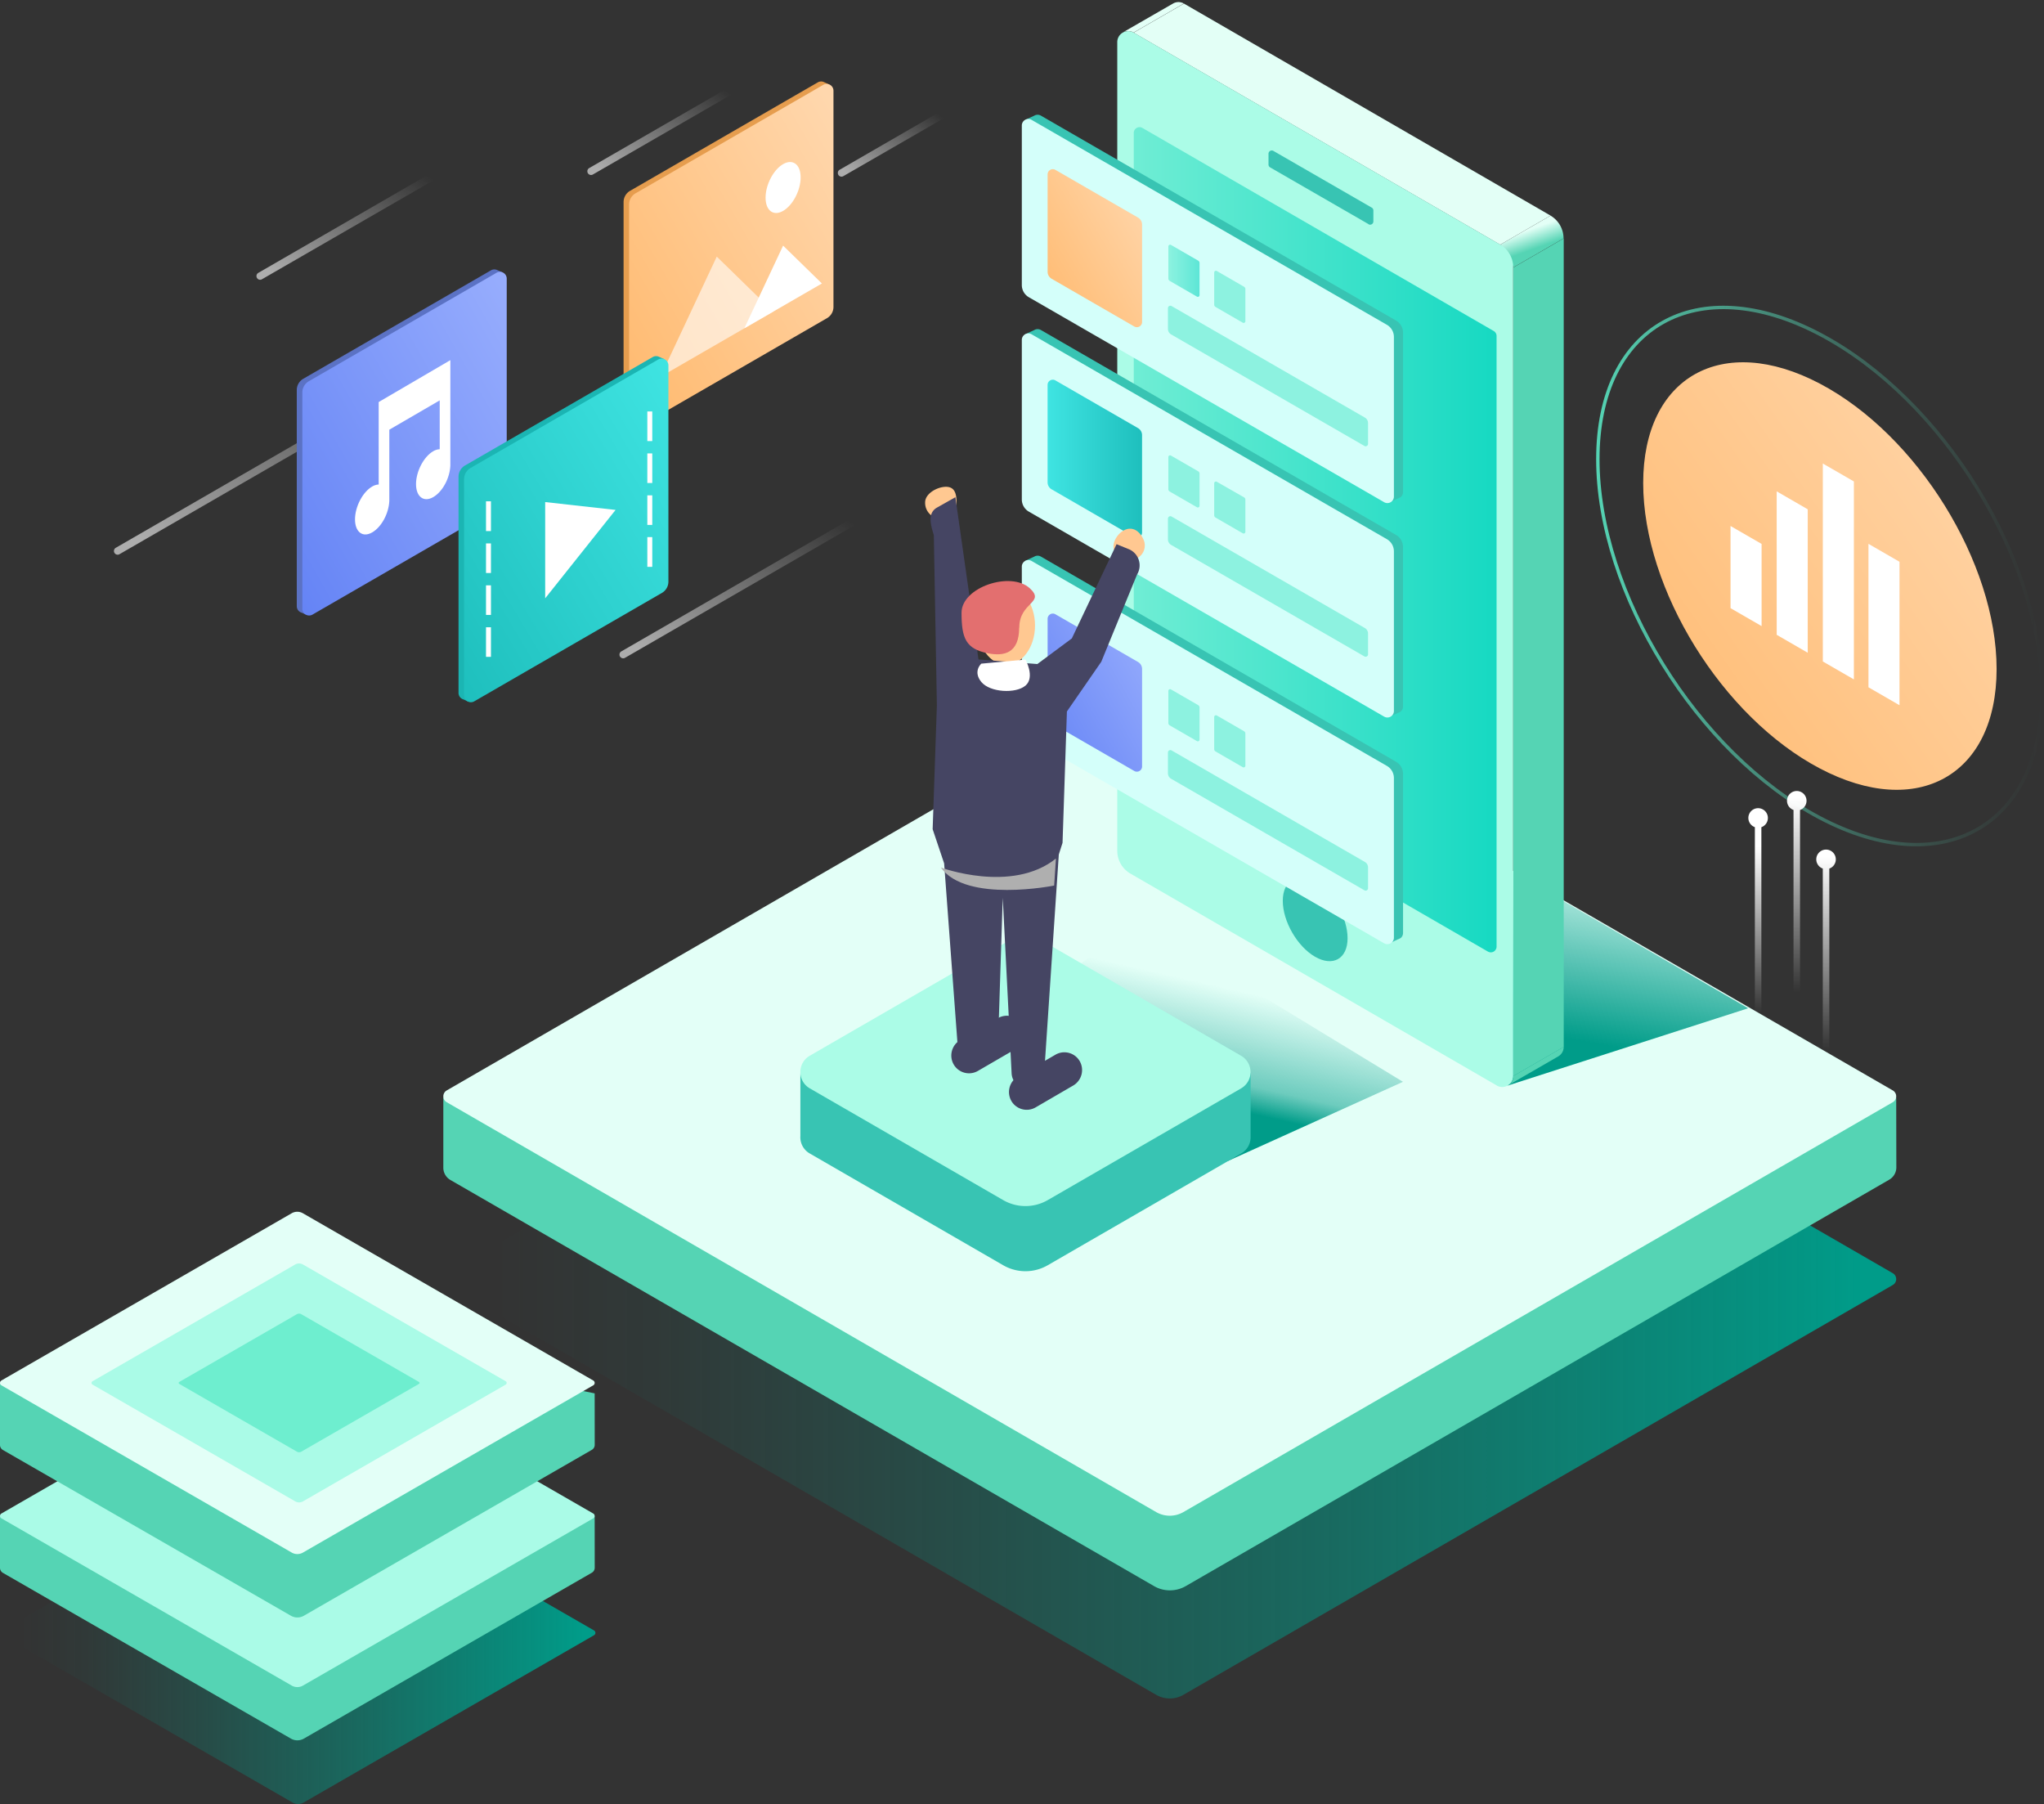 <svg width="604" height="533" viewBox="0 0 604 533" xmlns="http://www.w3.org/2000/svg"><rect x="0" y="0" width="604" height="533" fill="#333333" stroke="none"/><defs><linearGradient x1="97.89%" y1="49.998%" x2="3.274%" y2="49.998%" id="a"><stop stop-color="#009C89" offset="0%"/><stop stop-color="#009C89" stop-opacity=".9" offset="7%"/><stop stop-color="#009C89" stop-opacity=".52" offset="39%"/><stop stop-color="#009C89" stop-opacity=".24" offset="67%"/><stop stop-color="#009C89" stop-opacity=".06" offset="88%"/><stop stop-color="#009C89" stop-opacity="0" offset="100%"/></linearGradient><linearGradient x1="96.495%" y1="6.577%" x2="4.853%" y2="91.399%" id="b"><stop stop-color="#FFF" stop-opacity="0" offset="0%"/><stop stop-color="#FFF" offset="100%"/></linearGradient><linearGradient x1="15372%" y1="16292%" x2="20955%" y2="16292%" id="c"><stop stop-color="#FFF" offset="0%"/><stop stop-color="#FFF" stop-opacity=".3" offset="100%"/></linearGradient><linearGradient x1="40.909%" y1="71.896%" x2="63.044%" y2="14.522%" id="d"><stop stop-color="#009C89" offset="0%"/><stop stop-color="#009C89" stop-opacity=".52" offset="50%"/><stop stop-color="#009C89" stop-opacity="0" offset="100%"/></linearGradient><linearGradient x1="40.909%" y1="71.896%" x2="57.832%" y2="28.032%" id="e"><stop stop-color="#009C89" offset="0%"/><stop stop-color="#009C89" stop-opacity=".52" offset="22.999%"/><stop stop-color="#009C89" stop-opacity="0" offset="100%"/></linearGradient><linearGradient x1="40.549%" y1="29.385%" x2="55.411%" y2="63.496%" id="f"><stop stop-color="#E3FFF6" offset="0%"/><stop stop-color="#55D4B4" offset="100%"/></linearGradient><linearGradient x1=".036%" y1="50%" y2="50%" id="g"><stop stop-color="#6FEDD4" offset="0%"/><stop stop-color="#16D9C2" offset="100%"/></linearGradient><linearGradient x1="97.469%" y1="3.915%" x2="-42.639%" y2="139.919%" id="h"><stop stop-color="#FFD7AD" offset="0%"/><stop stop-color="#FFAC52" offset="100%"/></linearGradient><linearGradient x1="100.032%" y1="2.172%" x2="-70.699%" y2="165.359%" id="i"><stop stop-color="#97ADFD" offset="0%"/><stop stop-color="#4267F0" offset="100%"/></linearGradient><linearGradient x1="-.366%" y1="50.004%" x2="100.366%" y2="50.004%" id="j"><stop stop-color="#55D4B4" offset="0%"/><stop stop-color="#55D4B4" stop-opacity=".67" offset="26%"/><stop stop-color="#55D4B4" stop-opacity=".38" offset="52%"/><stop stop-color="#55D4B4" stop-opacity=".17" offset="74%"/><stop stop-color="#55D4B4" stop-opacity=".05" offset="90%"/><stop stop-color="#55D4B4" stop-opacity="0" offset="100%"/></linearGradient><linearGradient x1="0%" y1="50.031%" y2="50.031%" id="k"><stop stop-color="#6FEDD4" offset="0%"/><stop stop-color="#2ADBC6" offset="100%"/></linearGradient><linearGradient x1="36292%" y1="13620%" x2="37250%" y2="13620%" id="l"><stop stop-color="#6FEDD4" offset="0%"/><stop stop-color="#2ADBC6" offset="100%"/></linearGradient><linearGradient x1="34873%" y1="16048%" x2="41021%" y2="16048%" id="m"><stop stop-color="#6FEDD4" offset="0%"/><stop stop-color="#2ADBC6" offset="100%"/></linearGradient><linearGradient x1=".034%" y1="50%" x2="100.034%" y2="50%" id="n"><stop stop-color="#3FE4E2" offset="0%"/><stop stop-color="#1EBFBD" offset="100%"/></linearGradient><linearGradient x1="34883%" y1="19288%" x2="35841%" y2="19288%" id="o"><stop stop-color="#6FEDD4" offset="0%"/><stop stop-color="#2ADBC6" offset="100%"/></linearGradient><linearGradient x1="36292%" y1="20090%" x2="37250%" y2="20090%" id="p"><stop stop-color="#6FEDD4" offset="0%"/><stop stop-color="#2ADBC6" offset="100%"/></linearGradient><linearGradient x1="34873%" y1="22517%" x2="41021%" y2="22517%" id="q"><stop stop-color="#6FEDD4" offset="0%"/><stop stop-color="#2ADBC6" offset="100%"/></linearGradient><linearGradient x1="34883%" y1="26474%" x2="35841%" y2="26474%" id="r"><stop stop-color="#6FEDD4" offset="0%"/><stop stop-color="#2ADBC6" offset="100%"/></linearGradient><linearGradient x1="36292%" y1="27275%" x2="37250%" y2="27275%" id="s"><stop stop-color="#6FEDD4" offset="0%"/><stop stop-color="#2ADBC6" offset="100%"/></linearGradient><linearGradient x1="34873%" y1="29703%" x2="41021%" y2="29703%" id="t"><stop stop-color="#6FEDD4" offset="0%"/><stop stop-color="#2ADBC6" offset="100%"/></linearGradient><linearGradient x1="100.034%" y1="0%" x2="0%" y2="100%" id="u"><stop stop-color="#3FE4E2" offset="0%"/><stop stop-color="#1EBFBD" offset="100%"/></linearGradient><linearGradient x1="49.837%" y1="71.19%" x2="49.837%" y2="13.231%" id="v"><stop stop-color="#FFF" stop-opacity="0" offset="0%"/><stop stop-color="#FFF" offset="100%"/></linearGradient><linearGradient x1="49.837%" y1="2.332%" x2="49.837%" y2="69.673%" id="w"><stop stop-color="#FFF" offset="0%"/><stop stop-color="#FFF" stop-opacity="0" offset="100%"/></linearGradient></defs><g fill="none" fill-rule="evenodd"><path d="M559.311 376.149L349.666 255.082a8.072 8.072 0 0 0-8.075 0L132.013 376.15a2.01 2.01 0 0 0 0 3.49L341.63 500.707a8.072 8.072 0 0 0 8.074 0L559.311 379.64a2.01 2.01 0 0 0 0-3.491z" fill="url(#a)" fill-rule="nonzero"/><g opacity=".6" fill-rule="nonzero"><path d="M1.76 138.877a1.096 1.096 0 0 1-.549-2.039l105.885-61.163a1.106 1.106 0 1 1 1.096 1.923L2.297 138.733c-.163.094-.349.144-.538.144z" fill="url(#b)" transform="translate(33 25.004)"/><path d="M151.142 169.488a1.096 1.096 0 0 1-.548-2.04l69.722-40.265a1.106 1.106 0 1 1 1.095 1.923l-69.721 40.237a1.086 1.086 0 0 1-.548.145z" fill="url(#b)" transform="translate(33 25.004)"/><path d="M141.645 26.696a1.096 1.096 0 0 1-.548-2.038l41.2-23.792a1.106 1.106 0 1 1 1.096 1.923l-41.2 23.763a1.086 1.086 0 0 1-.548.144z" fill="url(#b)" transform="translate(33 25.004)"/><path d="M43.873 57.653a1.096 1.096 0 0 1-.548-2.039L94.81 25.87a1.106 1.106 0 1 1 1.096 1.924L44.41 57.499c-.163.098-.348.15-.538.154z" fill="url(#b)" transform="translate(33 25.004)"/><path d="M125.783 104.362a1.096 1.096 0 0 1-.548-2.039l51.487-29.735a1.106 1.106 0 1 1 1.095 1.923l-51.486 29.736c-.17.085-.358.125-.548.115z" fill="url(#c)" transform="translate(33 25.004)"/><path d="M215.663 27.187a1.096 1.096 0 0 1-.548-2.039l29.348-16.954a1.106 1.106 0 1 1 1.096 1.923L216.21 27.033c-.166.1-.355.152-.548.154z" fill="url(#b)" transform="translate(33 25.004)"/></g><path d="M560.327 324.285h-35.904L345.673 221l-178.75 103.285H131v20.696a4.203 4.203 0 0 0 2.105 3.635l207.915 119.98a9.369 9.369 0 0 0 9.363 0L558.27 348.52a4.203 4.203 0 0 0 2.096-3.636l-.038-20.599z" fill="#55D4B4" fill-rule="nonzero"/><path d="M559.311 322.149L349.666 201.082a8.072 8.072 0 0 0-8.075 0L132.013 322.15a2.01 2.01 0 0 0 0 3.49L341.63 446.717a8.072 8.072 0 0 0 8.074 0L559.311 325.64a2.01 2.01 0 0 0 0-3.491z" fill="#E3FFF7" fill-rule="nonzero"/><g fill-rule="nonzero"><path d="M175.53 84.39L89.72 34.98a3.312 3.312 0 0 0-3.304 0L.635 84.39a.82.82 0 0 0 0 1.424l85.797 49.41a3.312 3.312 0 0 0 3.305 0l85.792-49.41a.82.82 0 0 0 0-1.425z" fill="url(#a)" transform="translate(0 397.3)"/><path d="M175.724 447.953H161.03L87.866 405.8l-73.163 42.153H0v15.246c.001.613.33 1.178.862 1.484l85.1 48.965a3.844 3.844 0 0 0 3.832 0l85.088-49.005c.531-.306.858-.871.858-1.483l-.016-15.207z" fill="#55D4B4"/><path d="M175.309 447.151L89.5 397.742a3.312 3.312 0 0 0-3.305 0l-85.78 49.41a.82.82 0 0 0 0 1.424L86.21 497.99a3.312 3.312 0 0 0 3.305 0l85.793-49.413a.82.82 0 0 0 0-1.425z" fill="#AAFBE7"/><path d="M175.724 411.652l-14.695-3L87.866 366.5l-73.163 42.152H0V426.9c.001.612.33 1.178.862 1.483l85.1 48.966a3.844 3.844 0 0 0 3.832 0l85.088-49.005c.531-.307.858-.872.858-1.484l-.016-15.207z" fill="#55D4B4"/><path d="M175.309 407.851L89.5 358.441a3.312 3.312 0 0 0-3.305 0l-85.78 49.41a.82.82 0 0 0 0 1.425l85.796 49.413a3.312 3.312 0 0 0 3.305 0l85.793-49.413a.82.82 0 0 0 0-1.425z" fill="#E3FFF7"/><g><path d="M149.427 408.07l-59.9-34.486a2.312 2.312 0 0 0-2.307 0l-59.88 34.487a.572.572 0 0 0 0 .994l59.891 34.49a2.312 2.312 0 0 0 2.307 0l59.889-34.49a.572.572 0 0 0 0-.994z" fill="#AAFBE7"/><path d="M123.798 408.28l-34.751-20.007a1.341 1.341 0 0 0-1.338 0l-34.74 20.007a.332.332 0 0 0 0 .577l34.746 20.009c.414.238.924.238 1.338 0l34.745-20.01a.332.332 0 0 0 0-.576z" fill="#6EEECF"/></g></g><path fill="url(#d)" fill-rule="nonzero" d="M445.572 320.703l71.019-22.83-107.298-62.135-77.748 19.984z"/><path fill="url(#e)" fill-rule="nonzero" d="M362.834 343.004l51.746-23.397-77.249-47.027-41.854 28.072z"/><g fill-rule="nonzero"><path fill="#E3FFF6" d="M443.303 72.29L334.976 9.655l14.88-8.597 108.328 62.634z"/><path fill="#55D4B4" d="M462.077 309.297l-14.89 8.598V79.03l14.89-8.597z"/><path d="M128.148 63.702a7.838 7.838 0 0 1 3.845 6.732l-14.88 8.597c0-1.154-2.884-6.164-3.845-6.731l14.88-8.598z" fill="url(#f)" transform="translate(330.035)"/><path d="M442.322 320.703l-108.326-62.635a7.79 7.79 0 0 1-3.845-6.731V12.502a3.241 3.241 0 0 1 4.825-2.885L443.303 72.25a7.79 7.79 0 0 1 3.845 6.732v238.912a3.241 3.241 0 0 1-4.864 2.808h.038z" fill="#ABFCE7"/><path d="M445.581 320.693a3.212 3.212 0 0 0 1.605-2.798l14.881-8.598a3.212 3.212 0 0 1-1.605 2.799l-14.88 8.597z" fill="#55D4B4"/><path d="M349.857 1.058a3.21 3.21 0 0 0-3.25 0l-14.88 8.559a3.21 3.21 0 0 1 3.25 0l14.88-8.598v.039z" fill="#E3FFF6"/><path d="M109.653 281.14l-103.818-60a1.702 1.702 0 0 1-.846-1.472V39.266a1.702 1.702 0 0 1 2.547-1.472l103.819 60c.523.305.846.865.846 1.471v180.403a1.702 1.702 0 0 1-2.548 1.471z" fill="url(#g)" transform="translate(330.035)"/><path d="M404.371 66.202l-29.04-16.742a.962.962 0 0 1-.49-.847V45.44a.962.962 0 0 1 1.46-.847l29.041 16.743a.962.962 0 0 1 .49.847v3.212a.962.962 0 0 1-1.46.846v-.039z" fill="#38C4B3"/><path d="M388.596 282.659c5.278 3.048 9.613.596 9.613-5.472 0-6.069-4.258-13.464-9.536-16.522-5.277-3.058-9.612-.596-9.612 5.472 0 6.068 4.258 13.464 9.535 16.522" fill="#38C4B3"/></g><path d="M342.532 317.087l-32.924-18.964a13.165 13.165 0 0 0-13.17 0l-32.914 19.012h-27.012v18.484a5.501 5.501 0 0 0 2.76 5.154l57.167 33.025a13.165 13.165 0 0 0 13.17 0l57.166-33.025a5.501 5.501 0 0 0 2.779-4.808v-18.878h-27.022z" fill="#38C4B3" fill-rule="nonzero"/><path d="M366.785 311.932l-57.177-33.043a13.165 13.165 0 0 0-13.17 0l-57.167 33.024a5.559 5.559 0 0 0 0 9.617l57.168 33.024a13.165 13.165 0 0 0 13.17 0l57.166-33.024a5.559 5.559 0 0 0 .01-9.598z" fill="#ABFCE7" fill-rule="nonzero"/><path d="M412.504 94.688l-104.895-60.51a1.922 1.922 0 0 0-1.99 0l-2.605 1.202 1.663 1.741v45.815a4.145 4.145 0 0 0 2.076 3.587l100.761 58.124 3.451 3.606 2.135-1.019c.239-.062.464-.17.663-.317h.067c.481-.361.766-.927.77-1.53V98.266a4.145 4.145 0 0 0-2.096-3.577z" fill="#38C4B3" fill-rule="nonzero"/><path d="M408.928 148.32L304.023 87.813a4.145 4.145 0 0 1-2.076-3.588V37.102a1.924 1.924 0 0 1 2.884-1.693l104.99 60.548a4.145 4.145 0 0 1 2.077 3.587v47.123a1.924 1.924 0 0 1-2.97 1.654z" fill="#D4FFFA" fill-rule="nonzero"/><path d="M412.504 158.024l-104.895-60.51a1.922 1.922 0 0 0-1.99 0l-2.605 1.203 1.663 1.74v45.815a4.145 4.145 0 0 0 2.076 3.588l100.761 58.124 3.451 3.606 2.125-.98c.24-.063.465-.17.663-.318h.067c.482-.361.766-.927.77-1.53V161.64a4.145 4.145 0 0 0-2.086-3.616z" fill="#38C4B3" fill-rule="nonzero"/><path d="M408.928 211.667l-104.905-60.51a4.145 4.145 0 0 1-2.076-3.586v-47.123a1.924 1.924 0 0 1 2.884-1.692l104.99 60.538a4.145 4.145 0 0 1 2.077 3.587v47.122a1.924 1.924 0 0 1-2.97 1.664z" fill="#D4FFFA" fill-rule="nonzero"/><path d="M412.504 225.034l-104.895-60.586a1.922 1.922 0 0 0-1.99 0l-2.605 1.202 1.663 1.741v45.815a4.145 4.145 0 0 0 2.076 3.587l100.761 58.124 3.451 3.606 2.135-1.019c.239-.062.464-.17.663-.317h.067c.481-.361.766-.927.77-1.53v-47.122a4.145 4.145 0 0 0-2.096-3.5z" fill="#38C4B3" fill-rule="nonzero"/><path d="M408.928 278.639l-104.905-60.51a4.145 4.145 0 0 1-2.076-3.587V167.42a1.924 1.924 0 0 1 2.884-1.693l104.99 60.548a4.145 4.145 0 0 1 2.077 3.587v47.123a1.924 1.924 0 0 1-2.97 1.654z" fill="#D4FFFA" fill-rule="nonzero"/><path d="M245.077 25.004l-1.557-.731a1.99 1.99 0 0 0-1.874.067l-55.457 32.034a3.847 3.847 0 0 0-1.922 3.318v63.885c0 .696.365 1.342.961 1.702.159.1.33.177.51.23l1.24.558.461-.836 55.283-31.947a3.847 3.847 0 0 0 1.923-3.318V26.09c0-.146-.017-.291-.048-.433l.48-.654z" fill="#E69D4E" fill-rule="nonzero"/><path d="M244.366 94.005l-55.456 32.034a2.008 2.008 0 0 1-3.019-1.741V60.423a3.847 3.847 0 0 1 1.923-3.318L243.27 25.07a2.008 2.008 0 0 1 3.019 1.74v63.876a3.847 3.847 0 0 1-1.923 3.318z" fill="url(#h)" fill-rule="nonzero"/><path d="M148.527 80.493l-1.577-.692a1.99 1.99 0 0 0-1.874.067l-55.457 32.034a3.847 3.847 0 0 0-1.922 3.318v63.875c0 .696.365 1.342.961 1.702.159.1.33.177.51.23l1.24.559.461-.837 55.312-31.947a3.847 3.847 0 0 0 1.923-3.318V81.609c0-.146-.017-.291-.048-.433l.47-.683z" fill="#5B72C4" fill-rule="nonzero"/><path d="M147.815 149.533L92.36 181.566a2.008 2.008 0 0 1-3.018-1.73V115.94a3.847 3.847 0 0 1 1.922-3.318l55.456-32.034a2.008 2.008 0 0 1 3.019 1.74v63.847a3.847 3.847 0 0 1-1.923 3.357z" fill="url(#i)" fill-rule="nonzero"/><path d="M589.994 197.665c0 31.399-23.378 44.545-52.217 29.37-28.838-15.176-52.216-52.893-52.216-84.32 0-31.429 23.378-44.546 52.216-29.37 28.839 15.175 52.217 52.92 52.217 84.32z" fill="url(#h)" fill-rule="nonzero"/><path d="M603.394 204.714c0 39.43-29.376 55.97-65.617 36.9-36.24-19.07-65.616-66.51-65.616-105.959 0-39.448 29.376-55.97 65.616-36.9 36.24 19.07 65.617 66.51 65.617 105.96z" stroke="url(#j)"/><path d="M310.762 82.359l24.416 14.098a1.537 1.537 0 0 0 2.307-1.337V66.356c.001-.853-.453-1.64-1.192-2.067L311.877 50.19a1.537 1.537 0 0 0-2.307 1.337V80.32c.01.843.462 1.618 1.192 2.039z" fill="url(#h)" fill-rule="nonzero"/><g opacity=".7" fill-rule="nonzero"><path d="M1.192 10.857l8.056 4.655a.51.51 0 0 0 .759-.442V5.568a.789.789 0 0 0-.394-.683L1.557.231a.51.51 0 0 0-.76.442v9.502c0 .281.151.542.395.682z" fill="url(#k)" transform="translate(344.455 72.126)"/><path d="M14.736 18.56l8.056 4.655a.51.51 0 0 0 .76-.442V13.27a.789.789 0 0 0-.395-.683l-8.055-4.654a.51.51 0 0 0-.76.442v9.502c0 .281.15.542.394.683z" fill="url(#l)" transform="translate(344.455 72.126)"/><path d="M58.734 59.625l-57.1-32.938a1.866 1.866 0 0 1-.961-1.616v-6.164a.712.712 0 0 1 1.067-.616l57.1 32.938c.588.326.955.943.961 1.616v6.164a.712.712 0 0 1-1.067.616z" fill="url(#m)" transform="translate(344.455 72.126)"/></g><path d="M310.762 144.57l24.407 14.108a1.537 1.537 0 0 0 2.307-1.337V128.55c0-.853-.454-1.642-1.192-2.068l-24.417-14.098a1.537 1.537 0 0 0-2.307 1.336v28.793a2.385 2.385 0 0 0 1.202 2.058z" fill="url(#n)" fill-rule="nonzero"/><g opacity=".7" fill-rule="nonzero"><path d="M1.192 11.54l8.056 4.655a.51.51 0 0 0 .759-.443V6.251a.789.789 0 0 0-.394-.683L1.557.914a.51.51 0 0 0-.76.442v9.501c0 .282.151.542.395.683z" fill="url(#o)" transform="translate(344.455 133.674)"/><path d="M14.736 19.234l8.056 4.654a.51.51 0 0 0 .76-.442v-9.502a.789.789 0 0 0-.395-.682l-8.055-4.607a.51.51 0 0 0-.76.443v9.501a.789.789 0 0 0 .394.635z" fill="url(#p)" transform="translate(344.455 133.674)"/><path d="M58.734 60.26L1.634 27.32a1.866 1.866 0 0 1-.961-1.615V19.54a.712.712 0 0 1 1.067-.615l57.1 32.938c.588.326.955.943.961 1.615v6.146a.712.712 0 0 1-1.067.634z" fill="url(#q)" transform="translate(344.455 133.674)"/></g><path d="M310.762 213.677l24.416 14.098a1.537 1.537 0 0 0 2.307-1.336v-28.793c.001-.853-.453-1.642-1.192-2.068l-24.416-14.098a1.537 1.537 0 0 0-2.307 1.336v28.755a2.385 2.385 0 0 0 1.192 2.106z" fill="url(#i)" fill-rule="nonzero"/><g opacity=".7" fill-rule="nonzero"><path d="M1.192 11.386l8.056 4.655a.51.51 0 0 0 .759-.442V6.097a.789.789 0 0 0-.394-.683L1.557.76a.51.51 0 0 0-.76.442v9.502c0 .281.151.542.395.682z" fill="url(#r)" transform="translate(344.455 202.916)"/><path d="M14.736 19.09l8.056 4.654a.51.51 0 0 0 .76-.442V13.8a.789.789 0 0 0-.395-.683l-8.055-4.654a.51.51 0 0 0-.76.442v9.502c0 .281.15.542.394.682z" fill="url(#s)" transform="translate(344.455 202.916)"/><path d="M58.734 60.115l-57.1-32.938a1.866 1.866 0 0 1-.961-1.615v-6.165a.712.712 0 0 1 1.067-.615l57.1 32.937c.588.326.955.944.961 1.616V59.5a.712.712 0 0 1-1.067.615z" fill="url(#t)" transform="translate(344.455 202.916)"/></g><path d="M305.85 184.807c0-6.405-3.846-11.598-8.508-11.598-4.662 0-8.507 5.193-8.507 11.598 0 6.405 3.845 11.598 8.507 11.598 4.662 0 8.508-5.193 8.508-11.598" fill="#FFC891" fill-rule="nonzero"/><path d="M306.003 327.175a5.238 5.238 0 0 1-7.152-1.923 5.3 5.3 0 0 1 1.923-7.194l11.132-6.472a5.238 5.238 0 0 1 7.152 1.924 5.3 5.3 0 0 1-1.923 7.193l-11.132 6.472" fill="#454563" fill-rule="nonzero"/><path d="M288.96 316.395a5.238 5.238 0 0 1-7.152-1.924 5.3 5.3 0 0 1 1.923-7.193l11.18-6.492a5.238 5.238 0 0 1 7.151 1.924 5.3 5.3 0 0 1-1.922 7.193l-11.18 6.492" fill="#454563" fill-rule="nonzero"/><path d="M282.654 148.407c0-2.596-.558-4.587-3.124-4.587-2.567 0-6.152 1.99-6.152 4.587a4.641 4.641 0 1 0 9.276 0" fill="#FFC891" fill-rule="nonzero"/><path d="M338.072 159.832c-.808-2.25-2.74-4.222-5.182-3.472-2.441.75-4.48 3.924-3.672 6.175a4.806 4.806 0 0 0 5.893 2.721 4.23 4.23 0 0 0 2.96-5.424" fill="#FFC891" fill-rule="nonzero"/><path d="M333.496 162.217a5.192 5.192 0 0 1 2.509 7.51l-4.806 11.695-5.768 14.08-10.16 14.694L313.981 249l-1.105 3.452-4.336 64.837a4.722 4.722 0 0 1-2.076 3.558 4.805 4.805 0 0 1-2.72.837 4.807 4.807 0 0 1-4.807-4.482l-2.624-51.93-1.394 43.14a4.81 4.81 0 0 1-5.172 4.578l-2.355-.173a4.807 4.807 0 0 1-4.441-4.385l-3.96-53.364-3.394-10.088 1.25-36.602-.904-50.258c-.961-3.154-1.922-6.54.961-8.174l5.412-3.058 6.826 47.94 17.39 1.356 10.189-7.569 13.227-27.84 3.547 1.452" fill="#454563" fill-rule="nonzero"/><path d="M278.02 256.29c7.45 10.578 33.482 5.337 33.482 5.337l.529-7.982c-13.064 10.434-34.01 2.654-34.01 2.654" fill="#AFAFAF" fill-rule="nonzero"/><path d="M303.033 194.857s2.884 5.241 0 7.693c-2.884 2.453-10.507 2.039-13.064-1.086-2.557-3.126 0-5.395 0-5.395l13.064-1.212z" fill="#FFF" fill-rule="nonzero"/><path d="M301.197 185.432c0-7.597 7.806-7.29 3.124-11.617-5.585-5.155-20.187-.375-20.187 7.222 0 7.598 1.308 10.656 7.767 11.964 4.807.961 9.258 0 9.258-7.56" fill="#E36F6F" fill-rule="nonzero"/><path fill="#FFF" fill-rule="nonzero" opacity=".6" d="M211.808 75.81l-16.669 35.515 33.328-19.244z"/><path fill="#FFF" fill-rule="nonzero" d="M231.408 72.569L219.95 96.996l22.926-13.243z"/><path d="M236.59 52.402c0 3.847-2.317 8.252-5.182 9.906s-5.181-.106-5.181-3.914c0-3.809 2.316-8.252 5.181-9.906s5.181.106 5.181 3.914z" fill="#FFF" fill-rule="nonzero"/><path d="M196.321 106.112l-1.576-.692a1.99 1.99 0 0 0-1.875.067l-55.456 32.034a3.847 3.847 0 0 0-1.922 3.318v63.875c0 .697.365 1.342.96 1.702.16.1.33.178.51.231l1.24.558.462-.837 55.312-31.947a3.847 3.847 0 0 0 1.922-3.318v-63.865c0-.146-.016-.291-.048-.433l.471-.693z" fill="#1BB5B3" fill-rule="nonzero"/><path d="M195.61 175.161l-55.456 32.034a2.008 2.008 0 0 1-3.019-1.74V141.57a3.847 3.847 0 0 1 1.923-3.318l55.437-32.034a2.008 2.008 0 0 1 3.018 1.74v63.876a3.847 3.847 0 0 1-1.903 3.327z" fill="url(#u)" fill-rule="nonzero"/><path fill="#FFF" fill-rule="nonzero" d="M181.902 150.648L161.1 148.33v28.437z"/><path d="M145.076 194.059h-1.462v-8.742h1.462v8.742zm0-12.387h-1.462v-8.742h1.462v8.742zm0-12.386h-1.462v-8.742h1.462v8.742zm0-12.387h-1.462v-8.8h1.462v8.8z" fill="#FFF" fill-rule="nonzero"/><path d="M192.745 167.468h-1.46v-8.79h1.46v8.79zm0-12.387h-1.46v-8.741h1.46v8.741zm0-12.386h-1.46v-8.742h1.46v8.742zm0-12.387h-1.46v-8.75h1.46v8.75z" fill="#FFF" fill-rule="nonzero"/><path d="M111.902 118.778v24.36c-.68.038-1.34.242-1.923.596-2.807 1.625-5.075 5.972-5.075 9.713 0 3.74 2.278 5.462 5.075 3.846 2.798-1.615 4.912-5.654 5.066-9.309v-21.041l14.89-8.656v14.426c-.68.038-1.34.243-1.922.596-2.807 1.625-5.076 5.972-5.076 9.713 0 3.74 2.279 5.462 5.076 3.847 2.797-1.616 4.912-5.655 5.066-9.31v-31.158l-21.177 12.377z" fill="#FFF" fill-rule="nonzero"/><path fill="#FFF" fill-rule="nonzero" d="M520.551 184.97l-9.18-5.298v-24.273l9.18 5.299z"/><path fill="#FFF" fill-rule="nonzero" d="M534.182 192.847l-9.17-5.299v-42.382l9.17 5.3z"/><path fill="#FFF" fill-rule="nonzero" d="M561.3 208.35l-9.17-5.3V160.67l9.17 5.299z"/><path fill="#FFF" fill-rule="nonzero" d="M547.823 200.723l-9.18-5.299v-58.48l9.18 5.299z"/><path d="M522.407 241.662a2.885 2.885 0 1 0-3.846 2.712v78.752a.961.961 0 1 0 1.923 0v-78.742a2.885 2.885 0 0 0 1.923-2.722z" fill="url(#v)" fill-rule="nonzero"/><path d="M542.479 253.893a2.885 2.885 0 1 0-3.846 2.712v78.734a.961.961 0 1 0 1.923 0v-78.724a2.885 2.885 0 0 0 1.923-2.722z" fill="url(#w)" fill-rule="nonzero"/><path d="M533.827 236.583a2.885 2.885 0 1 0-3.845 2.712v78.733a.961.961 0 1 0 1.922 0v-78.723a2.885 2.885 0 0 0 1.923-2.722z" fill="url(#w)" fill-rule="nonzero"/></g></svg>